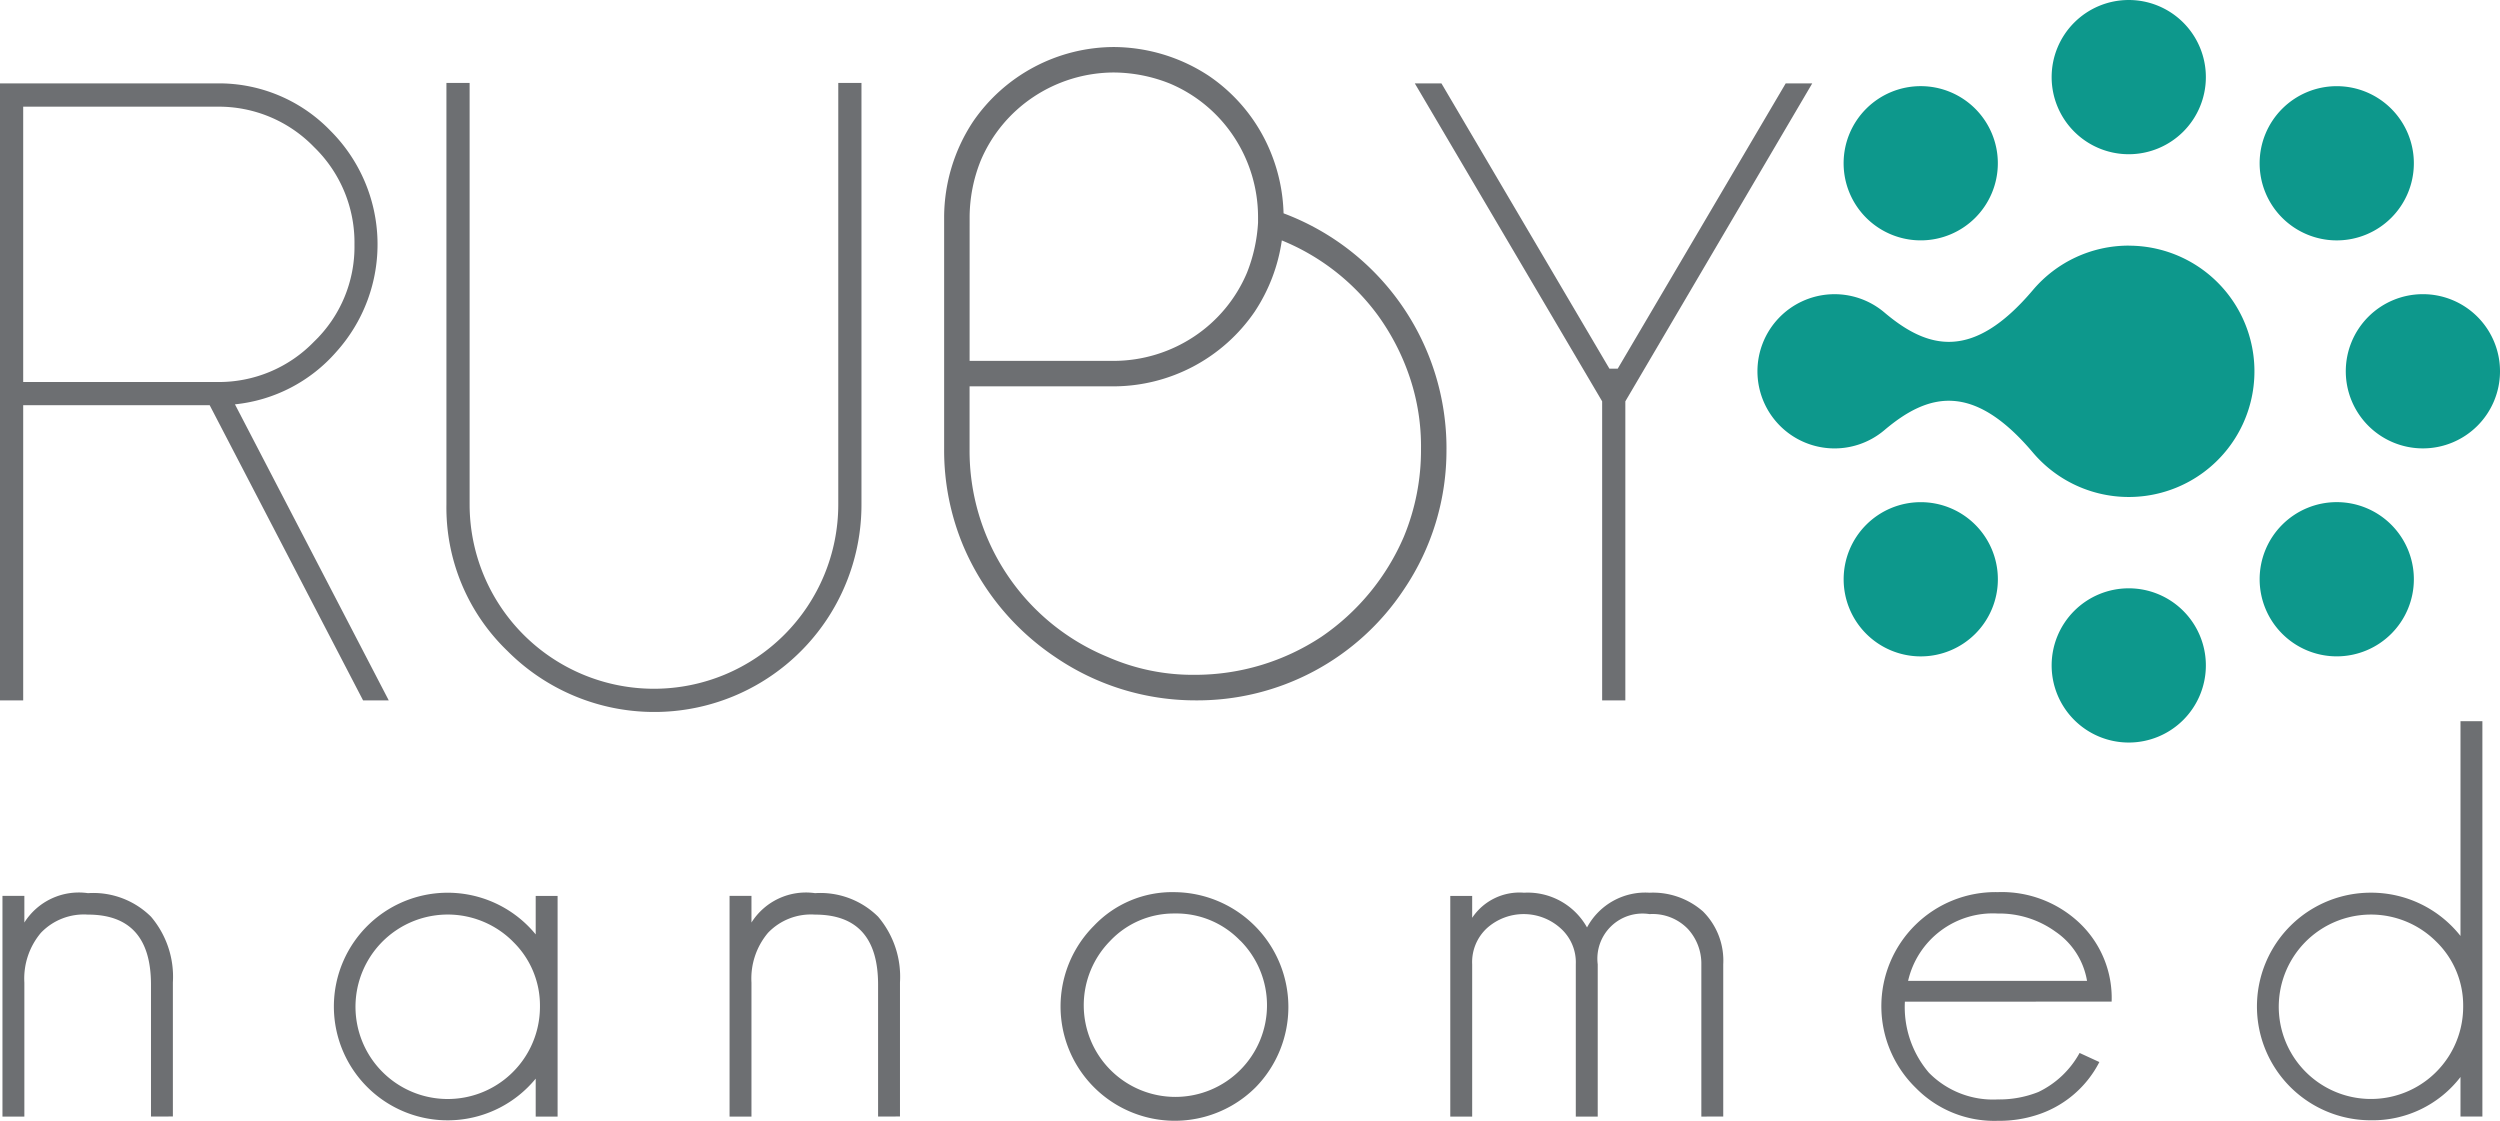 <svg xmlns="http://www.w3.org/2000/svg" width="90.424" height="40.539" viewBox="0 0 90.424 40.539">
  <g id="Artwork_16" data-name="Artwork 16" transform="translate(45.212 20.27)">
    <g id="Group_2265" data-name="Group 2265" transform="translate(-45.212 -20.27)">
      <g id="Group_2254" data-name="Group 2254" transform="translate(0 1.7)">
        <path id="Path_408" data-name="Path 408" d="M13.132,34.284,7.584,23.608H.839V34.284H0V11.968H7.848a5.6,5.6,0,0,1,4.1,1.709,5.81,5.81,0,0,1,.217,8,5.621,5.621,0,0,1-3.667,1.9l5.563,10.708ZM.839,22.769H7.848a4.789,4.789,0,0,0,3.512-1.461A4.756,4.756,0,0,0,12.821,17.8a4.808,4.808,0,0,0-1.461-3.528,4.79,4.79,0,0,0-3.512-1.461H.839Z" transform="translate(0 -10.652)" fill="#6d6f72"/>
        <path id="Path_409" data-name="Path 409" d="M66.281,32.451a7.192,7.192,0,0,1-2.207-5.3V11.906h.839V27.151a6.667,6.667,0,0,0,13.334,0V11.906h.839V27.151a7.494,7.494,0,0,1-12.805,5.3Z" transform="translate(-47.927 -10.606)" fill="#6d6f72"/>
        <path id="Path_410" data-name="Path 410" d="M153.679,21.295a8.965,8.965,0,0,1-1.534,5.064,8.962,8.962,0,0,1-7.55,4.02,8.989,8.989,0,0,1-5.064-1.565,9.139,9.139,0,0,1-3.315-3.99,8.944,8.944,0,0,1-.706-3.529v-8.41a6.3,6.3,0,0,1,1.044-3.437,6.2,6.2,0,0,1,5.095-2.7,6.3,6.3,0,0,1,3.437,1.044,6.133,6.133,0,0,1,2.21,2.7,6.272,6.272,0,0,1,.491,2.271,9.08,9.08,0,0,1,5.893,8.532ZM136.431,18.1h5.217a5.272,5.272,0,0,0,2.916-.89,5.187,5.187,0,0,0,1.9-2.3,5.777,5.777,0,0,0,.4-1.811v-.215a5.271,5.271,0,0,0-.89-2.915,5.187,5.187,0,0,0-2.3-1.9,5.536,5.536,0,0,0-2.026-.4,5.277,5.277,0,0,0-2.916.89,5.192,5.192,0,0,0-1.9,2.3,5.543,5.543,0,0,0-.4,2.026Zm16.327,3.192a7.828,7.828,0,0,0-.4-2.578,8.362,8.362,0,0,0-1.166-2.271,8.1,8.1,0,0,0-3.468-2.7,6.267,6.267,0,0,1-.982,2.578,6.2,6.2,0,0,1-5.095,2.7h-5.217v2.271a8.062,8.062,0,0,0,5,7.519,7.662,7.662,0,0,0,3.161.644,8.282,8.282,0,0,0,4.573-1.381,8.382,8.382,0,0,0,2.977-3.622A8.176,8.176,0,0,0,152.758,21.295Z" transform="translate(-101.361 -6.747)" fill="#6d6f72"/>
        <path id="Path_411" data-name="Path 411" d="M217.442,11.968l-6.76,11.5V34.284h-.839V23.468l-6.776-11.5h.963l6.076,10.319h.3l6.076-10.319Z" transform="translate(-151.894 -10.652)" fill="#6d6f72"/>
      </g>
      <g id="Group_2255" data-name="Group 2255" transform="translate(0.089 26.086)">
        <path id="Path_412" data-name="Path 412" d="M5.724,136.283V131.51q0-2.531-2.28-2.531a2.148,2.148,0,0,0-1.7.657,2.566,2.566,0,0,0-.6,1.8v4.85H.352V128.3h.792v.966a2.328,2.328,0,0,1,2.3-1.063,2.964,2.964,0,0,1,2.28.851,3.353,3.353,0,0,1,.792,2.377v4.85Z" transform="translate(-0.352 -121.984)" fill="#6d6f72"/>
        <path id="Path_413" data-name="Path 413" d="M55.2,136.227v-1.372a4.116,4.116,0,1,1,0-5.217v-1.391h.792v7.981Zm-.831-6.338a3.336,3.336,0,1,0,.985,2.357A3.217,3.217,0,0,0,54.366,129.888Z" transform="translate(-35.913 -121.927)" fill="#6d6f72"/>
        <path id="Path_414" data-name="Path 414" d="M110.085,136.283V131.51q0-2.531-2.28-2.531a2.148,2.148,0,0,0-1.7.657,2.566,2.566,0,0,0-.6,1.8v4.85h-.792V128.3h.792v.966a2.328,2.328,0,0,1,2.3-1.063,2.965,2.965,0,0,1,2.28.851,3.353,3.353,0,0,1,.792,2.377v4.85Z" transform="translate(-78.414 -121.984)" fill="#6d6f72"/>
        <path id="Path_415" data-name="Path 415" d="M159.307,135.106a4.133,4.133,0,0,1-5.855-5.836,3.9,3.9,0,0,1,2.918-1.217,4.154,4.154,0,0,1,2.937,7.053Zm-.56-5.295a3.2,3.2,0,0,0-2.377-.986,3.167,3.167,0,0,0-2.338,1,3.314,3.314,0,1,0,4.715-.019Z" transform="translate(-113.975 -121.87)" fill="#6d6f72"/>
        <path id="Path_416" data-name="Path 416" d="M217.235,136.227v-5.507a1.854,1.854,0,0,0-.483-1.275,1.769,1.769,0,0,0-1.391-.541,1.632,1.632,0,0,0-1.874,1.816v5.507h-.793v-5.507a1.65,1.65,0,0,0-.541-1.295,1.991,1.991,0,0,0-2.666-.019,1.672,1.672,0,0,0-.541,1.314v5.507h-.792v-7.981h.792v.792a2.056,2.056,0,0,1,1.874-.908,2.458,2.458,0,0,1,2.28,1.256,2.389,2.389,0,0,1,2.261-1.256,2.74,2.74,0,0,1,1.932.676,2.509,2.509,0,0,1,.734,1.913v5.507Z" transform="translate(-155.787 -121.927)" fill="#6d6f72"/>
        <path id="Path_417" data-name="Path 417" d="M271.112,132.014a3.653,3.653,0,0,0,.869,2.57,3.254,3.254,0,0,0,2.493.966,3.823,3.823,0,0,0,1.469-.27,3.347,3.347,0,0,0,1.488-1.411l.715.329a3.85,3.85,0,0,1-2.319,1.932,4.408,4.408,0,0,1-1.353.193,3.969,3.969,0,0,1-2.956-1.179,4.127,4.127,0,0,1,2.956-7.092,4.094,4.094,0,0,1,2.937,1.1,3.737,3.737,0,0,1,1.179,2.86Zm5.449-2.531a3.471,3.471,0,0,0-2.087-.657,3.144,3.144,0,0,0-3.246,2.435H277.7A2.69,2.69,0,0,0,276.561,129.483Z" transform="translate(-202.302 -121.87)" fill="#6d6f72"/>
        <path id="Path_418" data-name="Path 418" d="M331.3,117.815v-1.43a4.008,4.008,0,0,1-3.246,1.565,4.116,4.116,0,1,1,0-8.232,4.115,4.115,0,0,1,3.246,1.565v-7.768h.792v14.3Zm-.889-6.338a3.335,3.335,0,1,0,.986,2.357A3.217,3.217,0,0,0,330.411,111.477Z" transform="translate(-242.394 -103.516)" fill="#6d6f72"/>
      </g>
      <g id="Group_2264" data-name="Group 2264" transform="translate(63.567)">
        <g id="Group_2256" data-name="Group 2256" transform="translate(0 8.884)">
          <path id="Path_419" data-name="Path 419" d="M265.678,35.253a4.535,4.535,0,0,0-3.469,1.61h0c-2.174,2.568-3.793,2.142-5.369.808h0a2.789,2.789,0,1,0,0,4.256h0c1.576-1.334,3.195-1.76,5.369.808h0a4.545,4.545,0,1,0,3.469-7.48Z" transform="translate(-252.249 -35.253)" fill="#0d988c"/>
        </g>
        <g id="Group_2257" data-name="Group 2257" transform="translate(3.117 18.163)">
          <path id="Path_420" data-name="Path 420" d="M269.377,72.892a2.789,2.789,0,1,1-3.944,0A2.789,2.789,0,0,1,269.377,72.892Z" transform="translate(-264.616 -72.075)" fill="#0d988c"/>
        </g>
        <g id="Group_2258" data-name="Group 2258" transform="translate(10.64 21.279)">
          <path id="Path_421" data-name="Path 421" d="M297.26,84.441a2.789,2.789,0,1,1-2.789,2.789A2.789,2.789,0,0,1,297.26,84.441Z" transform="translate(-294.471 -84.441)" fill="#0d988c"/>
        </g>
        <g id="Group_2259" data-name="Group 2259" transform="translate(18.163 18.163)">
          <path id="Path_422" data-name="Path 422" d="M325.142,72.891a2.789,2.789,0,1,1,0,3.944A2.789,2.789,0,0,1,325.142,72.891Z" transform="translate(-324.325 -72.075)" fill="#0d988c"/>
        </g>
        <g id="Group_2260" data-name="Group 2260" transform="translate(21.279 10.64)">
          <path id="Path_423" data-name="Path 423" d="M336.69,45.01a2.789,2.789,0,1,1,2.789,2.789A2.789,2.789,0,0,1,336.69,45.01Z" transform="translate(-336.69 -42.221)" fill="#0d988c"/>
        </g>
        <g id="Group_2261" data-name="Group 2261" transform="translate(18.163 3.116)">
          <path id="Path_424" data-name="Path 424" d="M325.141,17.127a2.789,2.789,0,1,1,3.944,0A2.789,2.789,0,0,1,325.141,17.127Z" transform="translate(-324.324 -12.365)" fill="#0d988c"/>
        </g>
        <g id="Group_2262" data-name="Group 2262" transform="translate(10.64)">
          <path id="Path_425" data-name="Path 425" d="M297.26,5.578a2.789,2.789,0,1,1,2.789-2.789A2.789,2.789,0,0,1,297.26,5.578Z" transform="translate(-294.471)" fill="#0d988c"/>
        </g>
        <g id="Group_2263" data-name="Group 2263" transform="translate(3.116 3.116)">
          <path id="Path_426" data-name="Path 426" d="M269.377,17.127a2.789,2.789,0,1,1,0-3.944A2.789,2.789,0,0,1,269.377,17.127Z" transform="translate(-264.616 -12.366)" fill="#0d988c"/>
        </g>
      </g>
    </g>
  </g>
</svg>
